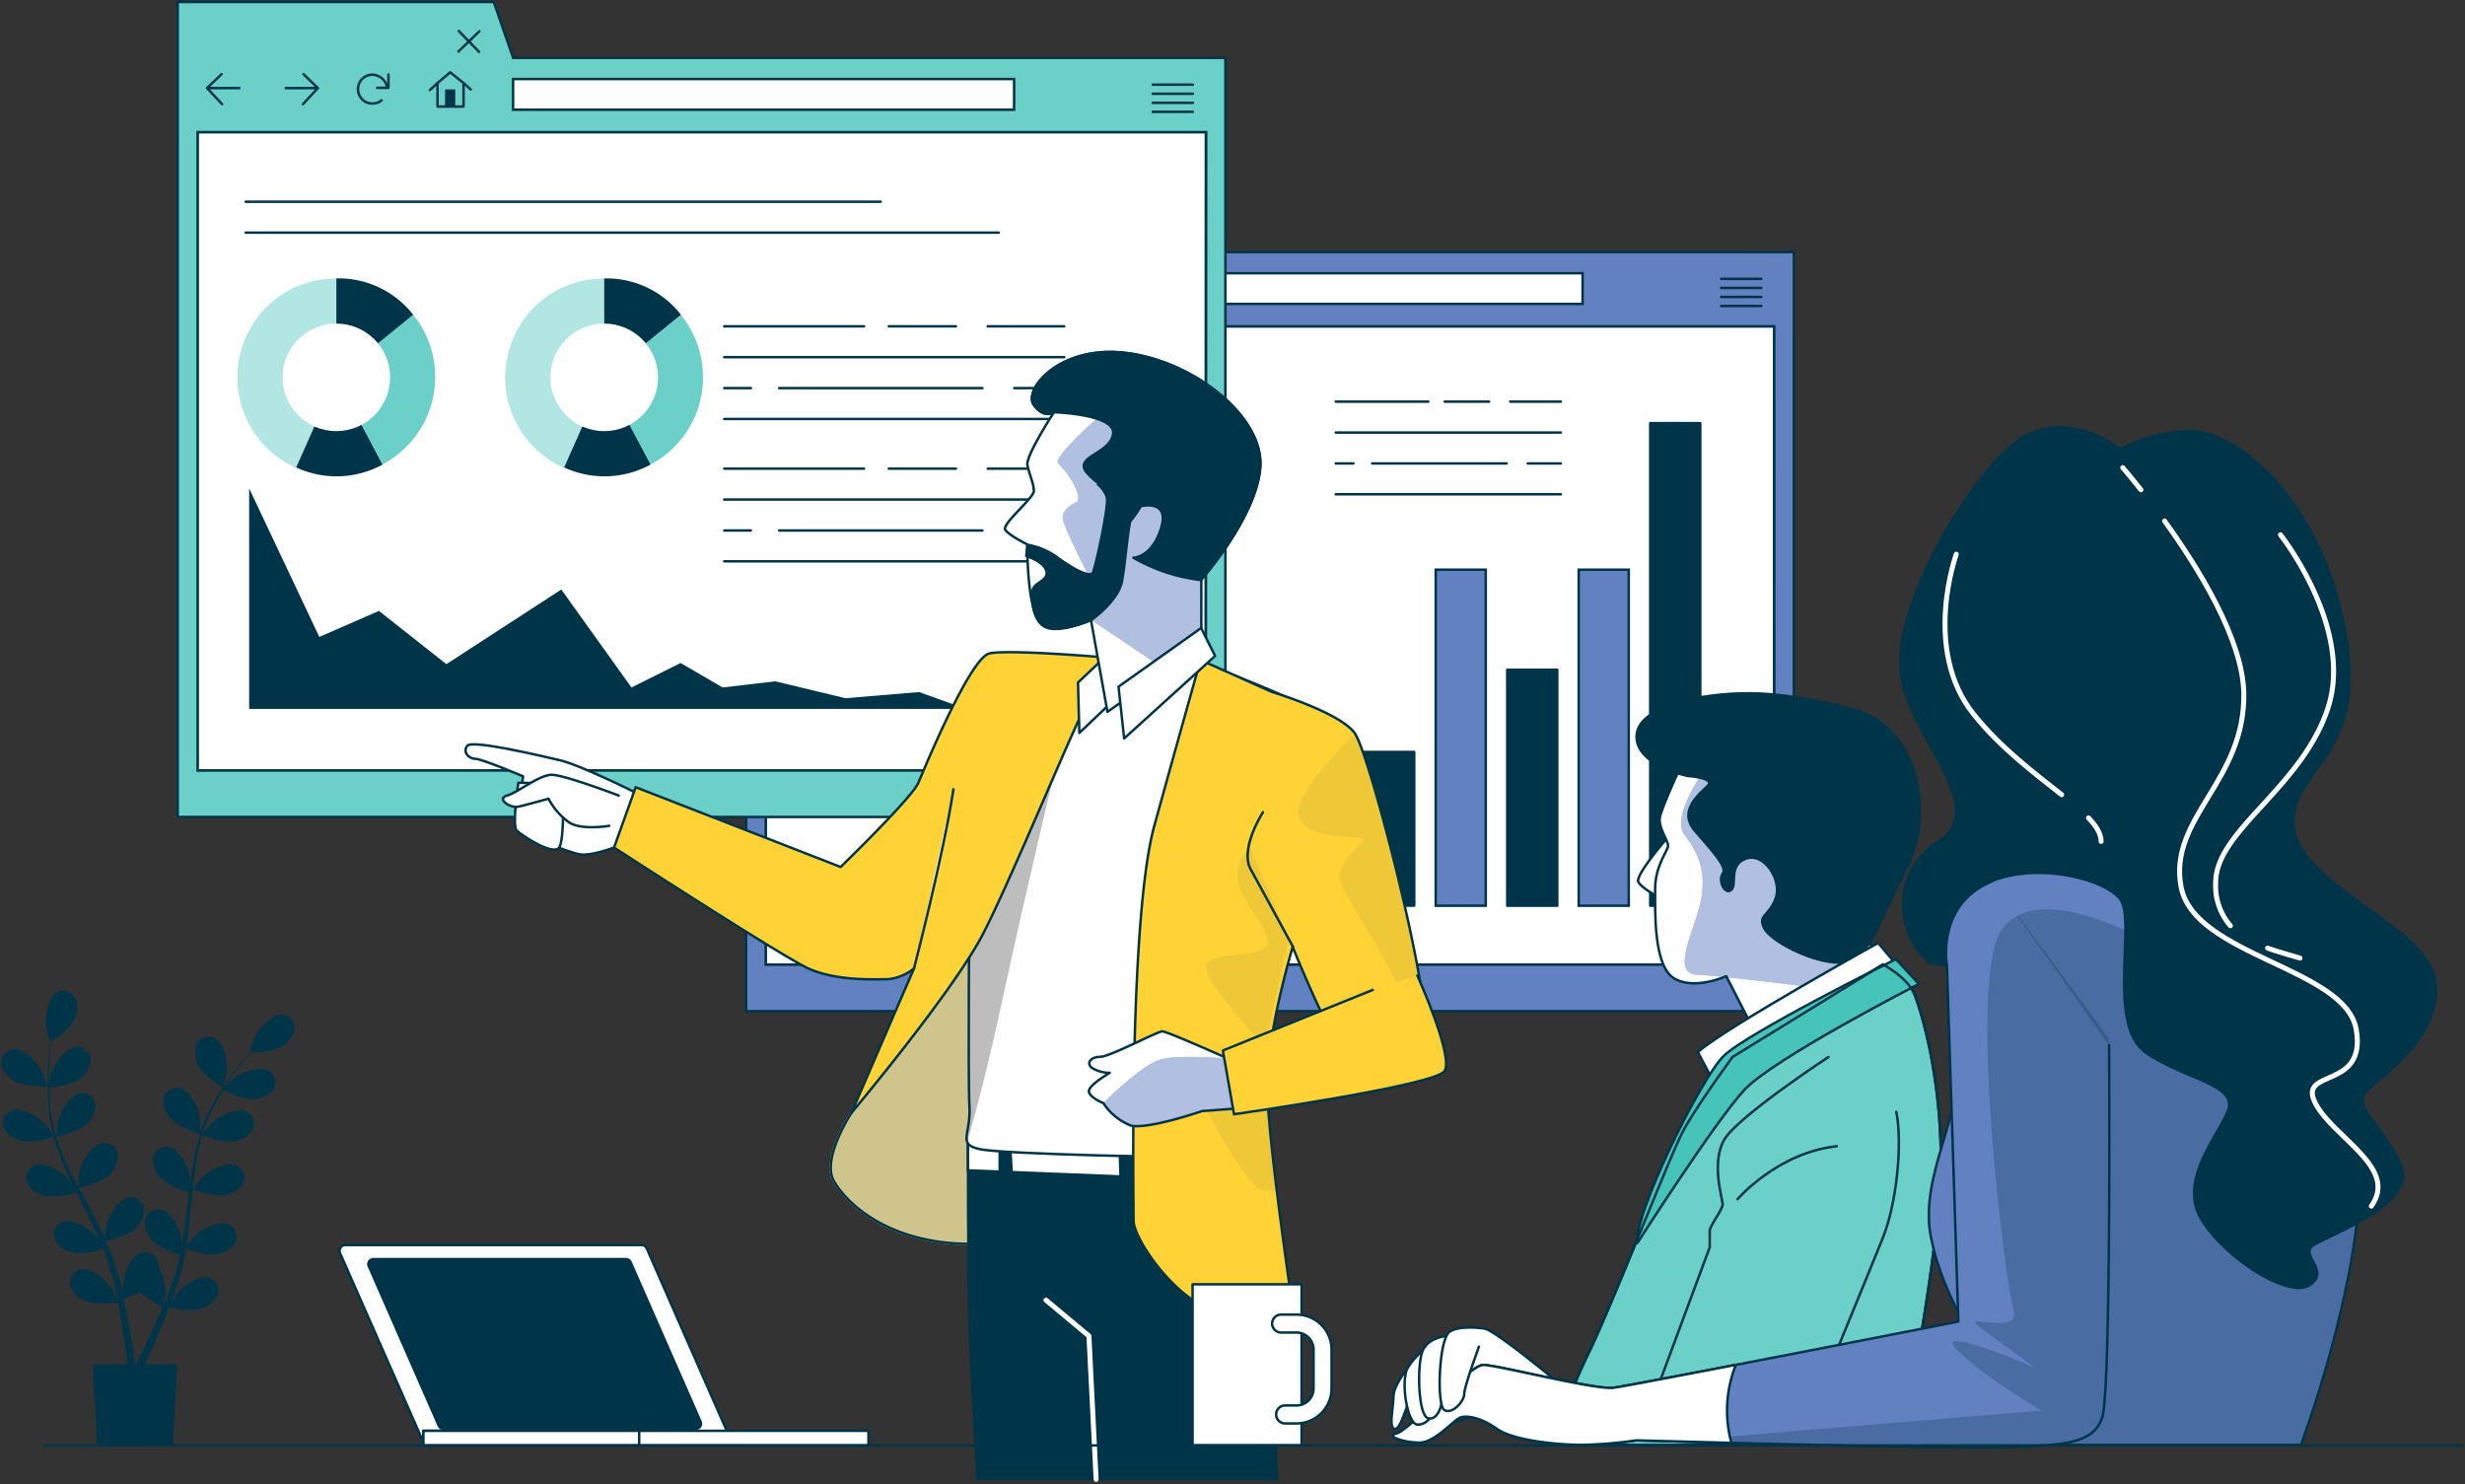 <?xml version="1.0" encoding="UTF-8"?> <svg xmlns="http://www.w3.org/2000/svg" width="495" height="298" fill="none"><rect width="100%" height="100%" fill="#333333" stroke="none"/><path d="M356.292 65.522H153.766v128.191h202.526V65.523z" fill="#fff" stroke="#003549" stroke-width=".5" stroke-miterlimit="10"></path><path d="M217.214 50.617l-3.9-11.227h-63.488v163.653H360.23V50.617H217.214zm139.09 143.096H153.765V65.523h202.526l.013 128.19z" fill="#6281C1" stroke="#003549" stroke-width=".5" stroke-miterlimit="10"></path><path d="M317.803 54.867H217.189v6.159h100.614v-6.16z" fill="#fff" stroke="#003549" stroke-width=".5" stroke-miterlimit="10"></path><path d="M158.639 53.879l-2.899 2.794 3.003 3.222M155.74 56.673h6.448M175.084 53.879l2.912 2.794-3.016 3.222M177.996 56.673h-6.447M191.854 56.296a3.168 3.168 0 00-2.951-2.313 2.907 2.907 0 00-2.865 1.746 2.905 2.905 0 00.682 3.284 2.906 2.906 0 002.183.779 2.848 2.848 0 001.833-.663" stroke="#003549" stroke-width=".5" stroke-linecap="round" stroke-linejoin="round"></path><path d="M189.904 56.62h2.249v-2.676M207.232 55.672l-2.678-2.17-2.548 2.17v4.717h5.226v-4.717z" stroke="#003549" stroke-width=".5" stroke-linecap="round" stroke-linejoin="round"></path><path d="M205.58 56.946h-2.041v3.274h2.041v-3.274z" fill="#003549"></path><path d="M202.007 55.672l-1.534 1.404M207.232 55.672l1.443 1.274M206.27 45.199l4.081 4.21M210.417 45.264l-4.212 4.08M345.619 55.997h8.072M345.619 57.816h8.072M345.619 59.623h8.072M345.619 61.442h8.072M303.268 80.648h10.165M290.113 80.648h8.918M268.236 80.648h18.576M268.236 86.86h45.198M306.791 93.058h6.643M275.541 93.058h27.012M268.236 93.058h3.549M268.236 99.256h45.198" stroke="#003549" stroke-width=".5" stroke-linecap="round" stroke-linejoin="round"></path><path d="M283.992 151h-10.049v30.862h10.049V151z" fill="#003549" stroke="#003549" stroke-width=".5" stroke-linecap="round" stroke-linejoin="round"></path><path d="M298.355 114.395h-10.048v67.48h10.048v-67.48z" fill="#6281C1" stroke="#003549" stroke-width=".5" stroke-miterlimit="10"></path><path d="M312.72 134.497h-10.048v47.378h10.048v-47.378z" fill="#003549" stroke="#003549" stroke-width=".5" stroke-linecap="round" stroke-linejoin="round"></path><path d="M327.07 114.395h-10.049v67.48h10.049v-67.48z" fill="#6281C1" stroke="#003549" stroke-width=".5" stroke-miterlimit="10"></path><path d="M341.435 84.962h-10.048v96.913h10.048V84.962z" fill="#003549" stroke="#003549" stroke-width=".5" stroke-linecap="round" stroke-linejoin="round"></path><path d="M242.146 26.526H39.619v128.191h202.527V26.526z" fill="#fff" stroke="#003549" stroke-width=".5" stroke-miterlimit="10"></path><path d="M103.056 11.634l-3.9-11.24H35.682v163.653h210.391V11.634H103.056zm139.091 143.083H39.685V26.525h202.527l-.065 128.192z" fill="#6BD0C8" stroke="#003549" stroke-width=".5" stroke-miterlimit="10"></path><path d="M203.645 15.87H103.031v6.16h100.614v-6.16z" fill="#fff" stroke="#003549" stroke-width=".5" stroke-miterlimit="10"></path><path d="M44.494 14.882l-2.912 2.807 3.016 3.223M41.582 17.69h6.46M60.938 14.882l2.899 2.807-3.003 3.223M63.85 17.69h-6.461M77.708 17.312A3.158 3.158 0 0074.784 15a2.9 2.9 0 00-2.05 4.947 2.9 2.9 0 002.05.849c.67 0 1.322-.23 1.845-.65" stroke="#003549" stroke-width=".5" stroke-linecap="round" stroke-linejoin="round"></path><path d="M75.744 17.637h2.262v-2.69M93.085 16.676l-2.678-2.157-2.548 2.157v4.717h5.226v-4.717z" stroke="#003549" stroke-width=".5" stroke-linecap="round" stroke-linejoin="round"></path><path d="M91.422 17.95H89.38v3.274h2.04v-3.275z" fill="#003549"></path><path d="M87.86 16.676l-1.534 1.403M93.086 16.676l1.443 1.286M92.125 6.215l4.069 4.197M96.257 6.28l-4.198 4.067M231.475 17h8.072M231.475 18.82h8.072M231.475 20.64h8.072M231.475 22.458h8.072" stroke="#003549" stroke-width=".5" stroke-linecap="round" stroke-linejoin="round"></path><path d="M50.031 142.346V98.073l14.091 29.823 11.972-5.224 13.546 10.695 23.073-14.996 14.091 19.674 9.866-4.912 8.45 4.912 10.568-1.235 14.078 3.392 14.793-1.235 9.412 3.379H50.031z" fill="#003549"></path><path d="M198.354 65.522h15.351M178.477 65.522h13.48M145.434 65.522h28.078M145.434 71.72h68.271M203.67 77.932h10.035M156.469 77.932h40.817M145.434 77.932h5.355M145.434 84.13h68.271M213.705 94.11h-15.351M178.477 94.11h13.48M145.434 94.11h28.078M145.434 100.308h68.271M213.705 106.52H203.67M156.469 106.52h40.817M145.434 106.52h5.355M145.434 112.718h68.271" stroke="#003549" stroke-width=".5" stroke-linecap="round" stroke-linejoin="round"></path><path d="M67.543 75.736L59.47 93.928A19.836 19.836 0 0149.41 67.731a19.597 19.597 0 0118.199-11.76l-.065 19.765z" fill="#6BD0C8"></path><path opacity=".47" d="M67.543 75.736L59.47 93.928A19.836 19.836 0 0149.41 67.731a19.597 19.597 0 0118.199-11.76l-.065 19.765z" fill="#fff"></path><path d="M67.543 75.736l9.32 17.53a19.308 19.308 0 01-17.392.597l8.072-18.127z" fill="#003549"></path><path d="M67.543 75.736l15.43-12.527a19.83 19.83 0 011.996 22.003 19.831 19.831 0 01-4.986 5.948 19.18 19.18 0 01-3.172 2.106l-9.268-17.53z" fill="#6BD0C8"></path><path d="M67.543 75.736v-19.83a18.958 18.958 0 0115.43 7.303l-15.43 12.527z" fill="#003549"></path><path d="M67.543 86.573c5.965 0 10.802-4.834 10.802-10.798s-4.837-10.799-10.802-10.799c-5.966 0-10.803 4.835-10.803 10.799 0 5.964 4.837 10.798 10.803 10.798z" fill="#fff"></path><path d="M121.332 75.736l-8.072 18.192a19.842 19.842 0 01-10.464-11.013 19.822 19.822 0 01.402-15.183 19.594 19.594 0 0118.134-11.76v19.764z" fill="#6BD0C8"></path><path opacity=".47" d="M121.332 75.736l-8.072 18.192a19.842 19.842 0 01-10.464-11.013 19.822 19.822 0 01.402-15.183 19.594 19.594 0 0118.134-11.76v19.764z" fill="#fff"></path><path d="M121.332 75.736l9.346 17.53a19.308 19.308 0 01-17.393.597l8.047-18.127z" fill="#003549"></path><path d="M121.334 75.736l15.417-12.475a19.853 19.853 0 01-6.071 30.005l-9.346-17.53z" fill="#6BD0C8"></path><path d="M121.334 75.736v-19.83a18.93 18.93 0 0115.417 7.303l-15.417 12.527z" fill="#003549"></path><path d="M121.334 86.573c5.965 0 10.802-4.834 10.802-10.798s-4.837-10.799-10.802-10.799c-5.966 0-10.803 4.835-10.803 10.799 0 5.964 4.837 10.798 10.803 10.798z" fill="#fff"></path><path d="M49.33 40.508h127.522M49.33 46.72H200.55" stroke="#003549" stroke-width=".5" stroke-linecap="round" stroke-linejoin="round"></path><path d="M334.638 168.465s-6.305 7.303-5.642 8.628c.663 1.326 5.98 4.639 6.305 2.599a82.977 82.977 0 001.3-9.629c.039-2.287.363-2.898-1.963-1.598z" fill="#fff" stroke="#003549" stroke-width=".5" stroke-linecap="round" stroke-linejoin="round"></path><path d="M337.964 152.871s-4.316 9.291-4.654 11.293c-.338 2.001 1.664 4.639 1.664 5.639 0 1.001-2.6 3.977-2.6 8.629 0 4.652-.338 15.268 3.653 17.919s10.62-.325 10.62-.325l6.305 12.28 25.231-14.606-3.653-5.639s5.317-14.294 1.3-25.223c-4.016-10.928-18.198-12.617-23.905-12.994-5.707-.377-11.959-.988-13.961 3.027z" fill="#fff"></path><path d="M374.48 188.022s5.316-14.294 1.3-25.223c-4.017-10.928-18.199-12.617-23.906-12.994-.923 0-1.872-.117-2.82-.156l-7.358 5.821s-6.058 8.668-3.458 12.124c2.6 3.457 4.329 6.939 3.458 12.566-.871 5.627-6.617 15.359-.858 15.593 1.183 0 3.055.208 5.278.429l.481-.195.13.26c8.501.858 21.409 2.534 21.409 2.534l1.3-.065 8.723-5.055-3.679-5.639z" fill="#6281C1"></path><path opacity=".5" d="M374.48 188.022s5.316-14.294 1.3-25.223c-4.017-10.928-18.199-12.617-23.906-12.994-.923 0-1.872-.117-2.82-.156l-7.358 5.821s-6.058 8.668-3.458 12.124c2.6 3.457 4.329 6.939 3.458 12.566-.871 5.627-6.617 15.359-.858 15.593 1.183 0 3.055.208 5.278.429l.481-.195.13.26c8.501.858 21.409 2.534 21.409 2.534l1.3-.065 8.723-5.055-3.679-5.639z" fill="#fff"></path><path d="M337.964 152.871s-4.316 9.291-4.654 11.293c-.338 2.001 1.664 4.639 1.664 5.639 0 1.001-2.6 3.977-2.6 8.629 0 4.652-.338 15.268 3.653 17.919s10.62-.325 10.62-.325l6.305 12.28 25.231-14.606-3.653-5.639s5.317-14.294 1.3-25.223c-4.016-10.928-18.198-12.617-23.905-12.994-5.707-.377-11.959-.988-13.961 3.027z" stroke="#003549" stroke-width=".5" stroke-linecap="round" stroke-linejoin="round"></path><path d="M372.465 142.554s-12.285-3.652-22.905-3.327c-10.62.325-21.253 3.327-20.915 8.966.338 5.64 10.282 7.628 10.282 7.628s5.654.338 3.991 1.988c-1.664 1.651-5.98 4.99-2.6 8.967 3.38 3.976 6.629 7.302 5.641 8.628-.988 1.325.325 4.314 1.651 3.326 1.326-.987-.663-4.989 2.99-6.315 3.653-1.325 7.306 4.314 5.98 7.966-1.326 3.651-3.653 3.326-2.327 5.977 1.326 2.651 9.632 6.965 15.274 6.965 5.641 0 7.305-7.303 13.285-18.92s1.963-28.536-10.347-31.849z" fill="#003549" stroke="#003549" stroke-width=".5" stroke-linecap="round" stroke-linejoin="round"></path><path d="M340.955 211.256l3.315 6.302 36.527-23.897-3.652-4.314s-30.548 16.919-36.19 21.909z" fill="#fff" stroke="#003549" stroke-width=".5" stroke-linecap="round" stroke-linejoin="round"></path><path d="M347.922 212.243s-7.305 9.954-9.957 14.931c-2.652 4.977-13.948 34.189-18.927 44.48a98.72 98.72 0 00-6.89 18.479h69.637s7.968-39.725 7.968-56.981c0-17.257-3.977-30.2-5.316-33.513-1.339-3.314-6.305-5.978-6.305-5.978l-30.21 18.582z" fill="#fff"></path><path d="M347.922 212.243s-7.305 9.954-9.957 14.931c-2.652 4.977-13.948 34.189-18.927 44.48a98.72 98.72 0 00-6.89 18.479h69.637s7.968-39.725 7.968-56.981c0-17.257-3.977-30.2-5.316-33.513-1.339-3.314-6.305-5.978-6.305-5.978l-30.21 18.582z" fill="#6BD0C8" stroke="#003549" stroke-width=".5" stroke-linecap="round" stroke-linejoin="round"></path><path d="M328.826 249.577s15.599-24.417 21.475-30.732c5.875-6.316 35.019-21.259 35.019-21.259l-4.601-4.99s-29.989 14.878-34.63 19.492c-4.641 4.613-18.095 32.005-17.263 37.489z" fill="#46C4BA" stroke="#003549" stroke-width=".5" stroke-linecap="round" stroke-linejoin="round"></path><path d="M347.922 212.243s-7.305 9.954-9.957 14.931c-2.652 4.977-13.948 34.189-18.927 44.48a98.72 98.72 0 00-6.89 18.479h69.637s7.968-39.725 7.968-56.981c0-17.257-3.977-30.2-5.316-33.513-1.339-3.314-6.305-5.978-6.305-5.978l-30.21 18.582z" stroke="#003549" stroke-width=".5" stroke-linecap="round" stroke-linejoin="round"></path><path d="M367.175 212.243s-18.199 11.955-20.916 16.594c-2.717 4.639-.325 11.955-.325 12.995 0 1.04-2.6 4.314-2.6 5.315v3.313l-14.299 38.503h32.498s13.948-33.851 16.6-40.491c2.652-6.64 3.991-18.582 2.665-25.222M348.922 240.792s7.968-9.304 19.914-10.629" stroke="#003549" stroke-width=".5" stroke-linecap="round" stroke-linejoin="round"></path><path d="M426.28 172.766s-22.931-4.587-29.352.91c-6.422 5.496-2.756 38.983-4.589 47.69-1.833 8.706-6.421 17.88-4.589 27.041 1.833 9.161 5.967 15.594 7.8 20.181 1.833 4.587-.468 21.545-.468 21.545h66.971s11.921-31.629 11.921-55.474c0-23.845-7.345-44.467-18.342-52.264-10.997-7.797-29.352-9.629-29.352-9.629z" fill="#6281C1"></path><path opacity=".26" d="M401.727 187.086c-6.5 10.837.87 70.171 2.599 75.81 1.729 5.64-10.828.429-6.928 3.457 3.9 3.027 11.257 8.238 11.257 8.238a135.754 135.754 0 00-12.791-4.769c.228 1.357.346 2.731.351 4.107a123.12 123.12 0 0013.701 9.291l-14.234 1.195c-.299 3.262-.637 5.692-.637 5.692h66.972s11.92-31.629 11.92-55.474a101.207 101.207 0 00-4.121-29.342l-39.959-16.893s-21.631-12.136-28.13-1.312z" fill="#003549"></path><path d="M426.28 172.766s-22.931-4.587-29.352.91c-6.422 5.496-2.756 38.983-4.589 47.69-1.833 8.706-6.421 17.88-4.589 27.041 1.833 9.161 5.967 15.594 7.8 20.181 1.833 4.587-.468 21.545-.468 21.545h66.971s11.921-31.629 11.921-55.474c0-23.845-7.345-44.467-18.342-52.264-10.997-7.797-29.352-9.629-29.352-9.629z" stroke="#003549" stroke-width=".5" stroke-linecap="round" stroke-linejoin="round"></path><path d="M425.761 90.238s-10.088-8.252-19.72-2.287c-9.633 5.964-26.141 33.461-24.309 47.222 1.833 13.761 18.355 26.587 7.345 33.929-11.01 7.341-6.877 20.622-1.378 24.299l3.211.455s0-13.293 9.177-16.971c9.178-3.677 22.463-.455 25.674 3.678 3.21 4.132-2.743 25.209 5.043 30.719 7.787 5.51 18.81 6.419 16.522 11.916-2.288 5.497-10.1 14.216-5.057 22.013 5.044 7.796 17.432 15.593 21.566 12.825 4.134-2.768-1.833-5.951.455-7.797 2.288-1.845 21.098-8.251 17.887-16.048-3.211-7.797-10.088-11.929-6.877-15.138 3.211-3.21 15.131-10.994 13.753-22-1.378-11.007-27.519-19.258-28.429-31.187-.91-11.929 15.599-13.293 10.087-40.283-5.511-26.99-22.423-38.984-30.651-38.984a29.615 29.615 0 00-14.299 3.639z" fill="#003549" stroke="#003549" stroke-width=".5" stroke-linecap="round" stroke-linejoin="round"></path><path d="M434.678 104.623c6.915 9.59 15.599 23.715 15.898 34.396.429 17.79-15.196 25.171-12.596 39.049 2.599 13.878 32.952 16.269 35.162 28.588 2.21 12.319-11.699 7.797-8.254 14.749 3.444 6.952 16.899 12.994 11.296 20.791M426.268 93.902s1.455 1.664 3.652 4.444M419.391 164.229c1.586 1.663 2.535 3.209 2.535 4.73M392.847 111.289s-6.942 19.089 3.47 32.109c5.551 6.939 12.454 12.02 17.692 16.179M455.359 190.387c2.015.727 4.212 1.299 6.5 2.001" stroke="#fff" stroke-linecap="round" stroke-linejoin="round"></path><path d="M457.946 107.391s14.754 18.66 9.554 34.708c-5.199 16.048-22.566 24.69-22.566 35.085a12.29 12.29 0 002.951 8.707" stroke="#fff" stroke-linecap="round" stroke-linejoin="round"></path><path d="M282.588 274.851s-2.755 3.392-2.755 5.51-1.053 6.341.221 6.562c1.274.221 2.105-4.457 3.379-6.146 1.274-1.69 4.446-2.118 4.238-4.444-.208-2.326-3.172-4.445-5.083-1.482z" fill="#fff" stroke="#003549" stroke-width=".5" stroke-linecap="round" stroke-linejoin="round"></path><path d="M313.097 277.814s-11.868-9.954-14.832-11.007c-2.964-1.052-8.904 5.718-12.505 12.28-3.601 6.563-1.69 8.044.221 8.252 1.911.208 10.165-3.379 10.165-3.379a25.669 25.669 0 009.957 4.86c5.72 1.3 13.974-2.118 14.195-5.496.221-3.379-7.201-5.51-7.201-5.51z" fill="#fff" stroke="#003549" stroke-width=".5" stroke-linecap="round" stroke-linejoin="round"></path><path d="M423.524 209.865s.455 69.261-1.377 74.771c-1.833 5.51-8.255 5.497-18.797 5.951-10.542.455-74.758-1.364-74.758-1.364a86.732 86.732 0 01-11.011.91c-5.043 0-13.766-.91-16.976-3.21-3.211-2.3-5.954-2.755-7.332-2.287-1.378.468-5.044 5.042-8.254 5.042-3.211 0-6.89-1.378-4.589-1.832 2.301-.455 14.676-13.762 17.432-13.762 2.756 0 22.462 5.042 26.141 4.587 3.679-.454 69.259-13.293 69.259-13.293l-2.287-71.47s-2.301-12.384 9.177-16.971" fill="#6281C1"></path><path opacity=".26" d="M405.249 183.811a8.583 8.583 0 00-3.523 3.275c-6.5 10.837.871 70.171 2.6 75.81 1.729 5.64-10.828.429-6.929 3.457 3.9 3.027 11.258 8.238 11.258 8.238s-21.228-9.096-15.599-3.469c5.628 5.626 16.898 12.124 16.898 12.124l-74.095 6.172c17.133.468 59.094 1.533 67.453 1.17 10.542-.455 16.964-.455 18.797-5.952 1.832-5.497 1.378-76.109 1.378-76.109l-18.238-24.716z" fill="#003549"></path><path d="M423.524 209.865s.455 69.261-1.377 74.771c-1.833 5.51-8.255 5.497-18.797 5.951-10.542.455-74.758-1.364-74.758-1.364a86.732 86.732 0 01-11.011.91c-5.043 0-13.766-.91-16.976-3.21-3.211-2.3-5.954-2.755-7.332-2.287-1.378.468-5.044 5.042-8.254 5.042-3.211 0-6.89-1.378-4.589-1.832 2.301-.455 14.676-13.762 17.432-13.762 2.756 0 22.462 5.042 26.141 4.587 3.679-.454 69.259-13.293 69.259-13.293l-2.287-71.47s-2.301-12.384 9.177-16.971" stroke="#003549" stroke-width=".5" stroke-linecap="round" stroke-linejoin="round"></path><path d="M347.687 289.73a24.69 24.69 0 01.897-15.672c-12.531 2.417-23.164 4.432-24.581 4.613-3.679.455-23.398-4.587-26.141-4.587-2.743 0-15.092 13.294-17.432 13.762-2.34.467 1.378 1.832 4.589 1.832 3.21 0 6.876-4.587 8.254-5.042 1.378-.455 4.121 0 7.332 2.287 3.21 2.287 11.933 3.21 16.976 3.21a86.732 86.732 0 0011.011-.91l19.095.507z" fill="#fff" stroke="#003549" stroke-width=".5" stroke-linecap="round" stroke-linejoin="round"></path><path d="M287.463 269.978a13.907 13.907 0 00-4.875 4.873c-1.3 2.755 0 11.214 2.119 11.214s3.601-2.326 3.601-5.288c0-2.963-.845-10.799-.845-10.799z" fill="#fff" stroke="#003549" stroke-width=".5" stroke-linecap="round" stroke-linejoin="round"></path><path d="M290.427 268.289s-3.393.208-4.667 2.755c-1.274 2.547-1.053 13.332 1.066 13.761 2.119.429 2.964-3.184 2.964-5.51 0-2.326.637-11.006.637-11.006z" fill="#fff" stroke="#003549" stroke-width=".5" stroke-linecap="round" stroke-linejoin="round"></path><path d="M298.265 266.808s-5.083-.858-7.202.636c-2.119 1.495-2.599 14.606-1.066 15.659 1.534 1.052 4.03-1.69 4.03-3.171 0-1.481 2.964-9.525 2.964-9.525" fill="#fff"></path><path d="M298.265 266.808s-5.083-.858-7.202.636c-2.119 1.495-2.599 14.606-1.066 15.659 1.534 1.052 4.03-1.69 4.03-3.171 0-1.481 2.964-9.525 2.964-9.525" stroke="#003549" stroke-width=".5" stroke-linecap="round" stroke-linejoin="round"></path><path d="M170.978 223.471s-6.083 9.226-3.523 13.709c2.561 4.483 11.856 13.761 31.055 12.475 19.2-1.287 7.683-33.591 9.919-53.434 2.235-19.843-6.071-22.714-12.805-17.594-6.733 5.119-15.04 29.757-18.198 33.915a74.087 74.087 0 00-6.448 10.929z" fill="#6281C1"></path><path opacity=".8" d="M170.978 223.471s-6.083 9.226-3.523 13.709c2.561 4.483 11.856 13.761 31.055 12.475 19.2-1.287 7.683-33.591 9.919-53.434 2.235-19.843-6.071-22.714-12.805-17.594-6.733 5.119-15.04 29.757-18.198 33.915a74.087 74.087 0 00-6.448 10.929z" fill="#E9D47E" stroke="#E9D47E" stroke-width=".5" stroke-linecap="round" stroke-linejoin="round"></path><path d="M170.978 223.471s-6.083 9.226-3.523 13.709c2.561 4.483 11.856 13.761 31.055 12.475 19.2-1.287 7.683-33.591 9.919-53.434 2.235-19.843-6.071-22.714-12.805-17.594-6.733 5.119-15.04 29.757-18.198 33.915a74.087 74.087 0 00-6.448 10.929v0z" stroke="#003549" stroke-width=".5" stroke-linecap="round" stroke-linejoin="round"></path><path d="M194.375 228.863s0 28.471.325 37.438c.325 8.966 1.599 30.719 1.599 30.719h60.173l-3.198-64.973-.962-3.197-57.937.013z" fill="#003549" stroke="#003549" stroke-width=".5" stroke-linecap="round" stroke-linejoin="round"></path><path d="M229.357 236.4l24.153.975-.26-5.315-.962-3.197H228.98l.377 7.537zM200.745 228.863h-6.37v6.147l6.383.247-.013-6.394zM202.787 228.863l.364 6.498 21.865.87-.221-7.368h-22.008z" fill="#fff" stroke="#003549" stroke-width=".5" stroke-linecap="round" stroke-linejoin="round"></path><path d="M194.675 179.575s-.325 36.801 0 42.57c.325 5.77-2.6 7.68 2.236 8.642 4.835.961 43.859 1.91 47.693 1.299 3.835-.611 3.9-2.599 4.81-4.483.91-1.884 13.753-84.153 10.88-86.401-2.872-2.248-21.123-8.953-22.735-8.953-1.612 0-25.283 1.3-29.768 1.923-4.485.624-9.607-.649-9.918 1.91-.312 2.56-3.198 43.493-3.198 43.493z" fill="#fff"></path><path d="M214.29 144.438s-7.501-.364-8.931.351c-.806.403-5.719 12.462-9.84 22.857-.481 6.77-.845 11.929-.845 11.929s-.325 36.801 0 42.57c.208 3.782-.949 5.9-.429 7.186 1.625-5.639 4.212-15.372 7.189-29.211 5.004-23.209 12.856-55.682 12.856-55.682z" fill="#BDBDBD"></path><path d="M194.675 179.575s-.325 36.801 0 42.57c.325 5.77-2.6 7.68 2.236 8.642 4.835.961 43.859 1.91 47.693 1.299 3.835-.611 3.9-2.599 4.81-4.483.91-1.884 13.753-84.153 10.88-86.401-2.872-2.248-21.123-8.953-22.735-8.953-1.612 0-25.283 1.3-29.768 1.923-4.485.624-9.607-.649-9.918 1.91-.312 2.56-3.198 43.493-3.198 43.493z" stroke="#003549" stroke-width=".5" stroke-linecap="round" stroke-linejoin="round"></path><path d="M128.08 159.369s-11.517-5.757-15.677-6.719c-4.16-.961-17.614-4.158-18.576-2.884-.962 1.273.325 2.599 1.612 2.599 1.287 0 9.594 3.521 9.594 3.521s-.949 7.68-.949 9.603 10.243 5.757 12.479 6.082c2.236.324 6.746-1.391 6.746-1.391l3.172-.858 1.599-9.953z" fill="#fff" stroke="#003549" stroke-width=".5" stroke-linecap="round" stroke-linejoin="round"></path><path d="M104.084 157.186s-1.3 8.641-.325 9.59c.975.948 7.683 5.444 8.644 3.209.962-2.235.637-10.889.637-11.838 0-.948-8.956-.961-8.956-.961z" fill="#fff" stroke="#003549" stroke-width=".5" stroke-linecap="round" stroke-linejoin="round"></path><path d="M124.246 159.746s-10.881-4.159-13.441-4.159c-2.561 0-6.721 3.509-8.97 4.159-2.249.649.637 2.598 2.249 2.235 1.612-.364 6.071-1.599 6.071-1.599a13.69 13.69 0 004.172 4.795c2.6 1.599 7.995.65 7.995.65" fill="#fff"></path><path d="M124.246 159.746s-10.881-4.159-13.441-4.159c-2.561 0-6.721 3.509-8.97 4.159-2.249.649.637 2.598 2.249 2.235 1.612-.364 6.071-1.599 6.071-1.599a13.69 13.69 0 004.172 4.795c2.6 1.599 7.995.65 7.995.65" stroke="#003549" stroke-width=".5" stroke-linecap="round" stroke-linejoin="round"></path><path d="M221.803 132.002s-19.2-1.65-23.099-.793c-3.9.858-13 22.962-14.299 25.99-1.3 3.027-15.599 16.892-15.599 16.892l-41.156-16.022-4.341 12.124s33.368 21.662 38.997 24.261c5.629 2.599 13.441 2.17 16.041 2.17a9.728 9.728 0 005.2-2.17l-12.571 29.017s20.37-24.248 26.428-35.943c6.057-11.695 19.94-45.923 21.24-46.781 1.3-.857 3.159-8.745 3.159-8.745z" fill="#FFD336"></path><path d="M221.803 132.002s-19.2-1.65-23.099-.793c-3.9.858-13 22.962-14.299 25.99-1.3 3.027-15.599 16.892-15.599 16.892l-41.156-16.022-4.341 12.124s33.368 21.662 38.997 24.261c5.629 2.599 13.441 2.17 16.041 2.17a9.728 9.728 0 005.2-2.17l-12.571 29.017s20.37-24.248 26.428-35.943c6.057-11.695 19.94-45.923 21.24-46.781 1.3-.857 3.159-8.745 3.159-8.745z" stroke="#003549" stroke-width=".5" stroke-linecap="round" stroke-linejoin="round"></path><path d="M221.802 132.002l-5.329 5.055.273 10.11 5.615-5.341-.559-9.824z" fill="#fff" stroke="#003549" stroke-width=".5" stroke-linecap="round" stroke-linejoin="round"></path><path d="M211.691 82.7s-5.746 8.837-5.382 10.682c.364 1.846 1.3 3.73 1.3 5.198 0 1.469-6.499 6.64-5.745 7.797.754 1.156 4.432 2.95 4.432 2.95s-.156 14.411 3.159 16.256c3.315 1.845 9.619-1.118 9.619-1.118l3.315 18.479 18.849-13.307v-13.293s11.088-12.553 11.829-22.533c.741-9.98-12.999-21.05-26.609-22.896-13.61-1.845-21.059 7.38-18.849 10.395 2.21 3.015 4.082 1.39 4.082 1.39z" fill="#fff"></path><path d="M234.217 134.601l7.033-4.964v-13.293s11.088-12.553 11.829-22.533c.481-6.497-5.2-13.501-12.999-18.088l-19.603 8.121s-9.203 8.083-7.994 9.175c1.208 1.091 4.744 5.613 3.899 7.692 0 0-3.289 1.3-2.951 3.548.338 2.248 7.995 16.893 7.995 16.893l-2.353 3.313 15.144 10.136z" fill="#6281C1"></path><path opacity=".5" d="M234.217 134.601l7.033-4.964v-13.293s11.088-12.553 11.829-22.533c.481-6.497-5.2-13.501-12.999-18.088l-19.603 8.121s-9.203 8.083-7.994 9.175c1.208 1.091 4.744 5.613 3.899 7.692 0 0-3.289 1.3-2.951 3.548.338 2.248 7.995 16.893 7.995 16.893l-2.353 3.313 15.144 10.136z" fill="#fff"></path><path d="M211.691 82.7s-5.746 8.837-5.382 10.682c.364 1.846 1.3 3.73 1.3 5.198 0 1.469-6.499 6.64-5.745 7.797.754 1.156 4.432 2.95 4.432 2.95s-.156 14.411 3.159 16.256c3.315 1.845 9.619-1.118 9.619-1.118l3.315 18.479 18.849-13.307v-13.293s11.088-12.553 11.829-22.533c.741-9.98-12.999-21.05-26.609-22.896-13.61-1.845-21.059 7.38-18.849 10.395 2.21 3.015 4.082 1.39 4.082 1.39z" stroke="#003549" stroke-width=".5" stroke-linecap="round" stroke-linejoin="round"></path><path d="M241.081 132.535s-4.16 14.723-9.281 33.292c-5.122 18.569-4.16 76.148-4.16 79.358 0 3.209 7.358 14.709 15.69 17.919a67.453 67.453 0 0016.899 3.833s-5.759-38.074-5.759-48.95c0-10.876 5.122-27.847 5.122-27.847s7.682 19.206 10.88 21.766c3.198 2.56 16.002 5.431 15.69-6.407-.312-11.838-11.205-54.083-14.091-58.241-2.886-4.158-16.652-8.317-16.652-8.317l-14.338-6.406z" fill="#FFD336"></path><g opacity=".26" fill="#003549"><path opacity=".26" d="M254.537 217.987c-7.28 1.884-13.103 3.236-13.103 3.236s8.917 17.841 12.492 17.841h2.522c-1.053-8.654-1.911-16.893-1.911-21.077zM261.426 165.138c3.9 4.275 12.128 2.144 12.128 3.574 0 1.429-6.421 4.639-3.899 9.629 2.522 4.99 17.146 26.418 12.856 30.342-1.235 1.13-5.2 2.599-10.165 4.236 4.653 2.053 14.182 2.82 13.909-7.42-.325-11.838-11.206-54.083-14.091-58.241-.026 0-14.676 13.592-10.738 17.88zM251.026 170.141a7.351 7.351 0 00-2.197 7.719c1.469 4.769 6.981 9.551 5.512 12.124-1.469 2.573-12.505.74-12.128 4.418.377 3.677 11.764 15.801 11.764 15.801l4.77-21.688-7.721-18.374z"></path></g><path d="M241.081 132.535s-4.16 14.723-9.281 33.292c-5.122 18.569-4.16 76.148-4.16 79.358 0 3.209 7.358 14.709 15.69 17.919a67.453 67.453 0 0016.899 3.833s-5.759-38.074-5.759-48.95c0-10.876 5.122-27.847 5.122-27.847s7.682 19.206 10.88 21.766c3.198 2.56 16.002 5.431 15.69-6.407-.312-11.838-11.205-54.083-14.091-58.241-2.886-4.158-16.652-8.317-16.652-8.317l-14.338-6.406z" stroke="#003549" stroke-width=".5" stroke-linecap="round" stroke-linejoin="round"></path><path d="M241.198 126.103l-16.587 11.786 1.131 10.395 18.264-16.568-2.808-5.613z" fill="#fff" stroke="#003549" stroke-width=".5" stroke-linecap="round" stroke-linejoin="round"></path><path d="M246.529 212.542s-12.167-5.444-13.129-5.444c-.962 0-10.555 5.119-12.479 5.119-1.924 0-2.886 1.3-1.599 2.249a6.936 6.936 0 003.523.961s-4.485 2.599-4.173 3.833c.312 1.235 2.886 2.236 2.886 2.236a11.777 11.777 0 005.446 4.483c3.198.961 14.403-2.872 14.403-2.872l8.645-.65-3.523-9.915z" fill="#fff"></path><path d="M233.373 212.646c-3.9.871-11.816 8.85-11.816 8.85a11.777 11.777 0 005.446 4.483c3.198.961 14.403-2.872 14.403-2.872l8.645-.65-3.523-9.915s-9.255-.766-13.155.104z" fill="#6281C1"></path><path opacity=".5" d="M233.373 212.646c-3.9.871-11.816 8.85-11.816 8.85a11.777 11.777 0 005.446 4.483c3.198.961 14.403-2.872 14.403-2.872l8.645-.65-3.523-9.915s-9.255-.766-13.155.104z" fill="#fff"></path><path d="M246.529 212.542s-12.167-5.444-13.129-5.444c-.962 0-10.555 5.119-12.479 5.119-1.924 0-2.886 1.3-1.599 2.249a6.936 6.936 0 003.523.961s-4.485 2.599-4.173 3.833c.312 1.235 2.886 2.236 2.886 2.236a11.777 11.777 0 005.446 4.483c3.198.961 14.403-2.872 14.403-2.872l8.645-.65-3.523-9.915z" stroke="#003549" stroke-width=".5" stroke-linecap="round" stroke-linejoin="round"></path><path d="M275.659 198.781l-30.093 12.163 2.236 12.8s40.298-5.757 42.26-8.642c1.963-2.884-5.446-19.206-5.446-19.206" fill="#FFD336"></path><path d="M275.659 198.781l-30.093 12.163 2.236 12.8s40.298-5.757 42.26-8.642c1.963-2.884-5.446-19.206-5.446-19.206" stroke="#003549" stroke-width=".5" stroke-linecap="round" stroke-linejoin="round"></path><path d="M183.547 194.454s6.005-23.195 7.916-35.995l-7.916 35.995z" fill="#fff"></path><path d="M183.547 194.454s6.005-23.195 7.916-35.995" stroke="#003549" stroke-width=".5" stroke-linecap="round" stroke-linejoin="round"></path><path d="M210.039 261.064l8.631 7.199 1.443 28.796" stroke="#fff" stroke-linecap="round" stroke-linejoin="round"></path><path d="M259.657 190.14l-8.502-15.594s-2.457-3.274 2.457-11.461" stroke="#003549" stroke-width=".5" stroke-linecap="round" stroke-linejoin="round"></path><path d="M226.471 70.915c-13.676-1.845-21.059 7.38-18.849 10.395a4.224 4.224 0 002.366 1.78l1.703-.311s12.557.377 11.829 4.431c-.728 4.054-8.138 4.444-5.2 7.797a14.732 14.732 0 002.6 2.26h-.429a6.051 6.051 0 011.768 2.522c.507 1.52-2.275 14.151-2.782 15.164-.507 1.014-3.289-.26-6.825-2.78a14.203 14.203 0 00-6.317-2.781l-.247 2.274s3.536 1.013 4.043 3.027c.507 2.015-2.782 2.275-2.782 4.055 0 1.78-.247 4.951 2.145 6.9 2.392 1.949 9.619-1.118 9.619-1.118s5.421-3.768 6.188-7.796c.611-3.301 1.066-9.097 1.625-11.981a22.982 22.982 0 002.157-3.106s5.915-1.481 4.069 4.431c-1.846 5.913-5.551 5.913-5.551 5.913a35.504 35.504 0 0013.65 4.496v-.091s11.088-12.553 11.829-22.533c.741-9.98-12.934-21.103-26.609-22.948z" fill="#003549" stroke="#003549" stroke-width=".5" stroke-linecap="round" stroke-linejoin="round"></path><path d="M261.373 257.893h-21.891v32.331h21.891v-32.331z" fill="#fff" stroke="#003549" stroke-width=".5" stroke-linecap="round" stroke-linejoin="round"></path><path d="M260.398 285.832h-2.327a1.808 1.808 0 01-1.278-3.084 1.807 1.807 0 011.278-.529h2.288a3.419 3.419 0 003.419-3.418v-7.796a3.435 3.435 0 00-3.419-3.431h-2.938a1.808 1.808 0 01-1.96-1.8c0-.25.052-.497.153-.726a1.797 1.797 0 011.807-1.073h2.938a7.04 7.04 0 014.972 2.059 7.018 7.018 0 012.06 4.971v7.796a7.044 7.044 0 01-6.993 7.031zM145.343 289.795H85.859a1.162 1.162 0 01-1.066-.689L68.284 251.63a1.159 1.159 0 01.512-1.488c.17-.091.361-.138.554-.136h59.484a1.14 1.14 0 011.053.701l16.47 37.541a1.139 1.139 0 01-.113 1.032 1.143 1.143 0 01-.901.515z" fill="#fff" stroke="#003549" stroke-width=".5" stroke-linecap="round" stroke-linejoin="round"></path><path d="M139.78 286.871H89.006a.988.988 0 01-.897-.585l-14.052-32.057a.99.99 0 01.897-1.391h50.761a1.014 1.014 0 01.91.598l14.052 32.032a.986.986 0 01-.897 1.403z" fill="#003549" stroke="#003549" stroke-width=".5" stroke-linecap="round" stroke-linejoin="round"></path><path d="M85.028 290.237h89.368v-2.924H85.028v2.924z" fill="#fff" stroke="#003549" stroke-width=".5" stroke-linecap="round" stroke-linejoin="round"></path><path d="M85.027 290.237h43.327v-2.924H85.027v2.924z" fill="#fff" stroke="#003549" stroke-width=".5" stroke-linecap="round" stroke-linejoin="round"></path><path d="M3.77 217.506c1.86.494 3.784.709 5.707.637 0 0-.87-2.599-.949-2.807-.884-1.858-3.705-4.938-5.992-4.626a2.732 2.732 0 00-2.184 3.431 5.686 5.686 0 003.419 3.365z" fill="#003549"></path><path d="M5.161 229.24c1.91-.01 3.808-.308 5.63-.883a46.61 46.61 0 002.183 6.068c.494 1.157 1.04 2.3 1.586 3.431-.325-.481-.624-.91-.676-.962-1.3-1.559-4.862-3.781-6.994-2.872a2.73 2.73 0 00-1.209 3.899 5.69 5.69 0 004.186 2.352 17.74 17.74 0 005.46-.832c.22.429.429.871.65 1.299 1.053 2.093 2.106 4.159 3.067 6.238.351.728.663 1.455.976 2.183l-.585-.845c-1.3-1.559-4.875-3.768-7.007-2.872a2.752 2.752 0 00-1.475 1.68 2.742 2.742 0 00.266 2.219 5.717 5.717 0 004.186 2.287 17.875 17.875 0 005.316-.793c.3.754.598 1.508.858 2.248.17.52.351 1.001.494 1.534l.43 1.533c.233.975.48 2.001.688 2.963.156.675.273 1.299.416 1.962-.338-.728-1.014-2.144-1.092-2.248-1.092-1.754-4.237-4.47-6.5-3.898a2.696 2.696 0 00-1.78 3.638 5.655 5.655 0 003.783 2.963c1.873.287 3.78.287 5.654 0 .208 1.078.416 2.118.585 3.105.598 3.431.975 6.303 1.21 8.317 0 .351.077.676.103.975h-6.916l.846 16.425H34.72l.845-16.425h-6.5c0-.091.092-.195.144-.299a129.488 129.488 0 003.445-7.797c.429-1.027.858-2.131 1.3-3.262 1.848.428 3.75.572 5.641.429a5.666 5.666 0 003.99-2.612 2.727 2.727 0 00-1.507-3.781c-2.184-.728-5.525 1.754-6.747 3.417-.078.091-.74 1.3-1.144 1.976.17-.468.351-.923.52-1.404.351-.948.676-1.91 1.014-2.937l.468-1.533c.156-.507.26-1.066.403-1.598.3-1.3.546-2.521.754-3.821a18.207 18.207 0 005.356 1.235 5.773 5.773 0 004.355-2.04 2.735 2.735 0 00.425-2.188 2.726 2.726 0 00-1.348-1.776c-2.054-1.052-5.733.897-7.189 2.352-.09.091-1.027 1.3-1.52 1.898.116-.78.246-1.56.35-2.353.273-2.287.494-4.613.715-6.926.078-.714.156-1.416.221-2.131a18.958 18.958 0 005.538 1.3 5.718 5.718 0 004.355-2.04 2.717 2.717 0 00-.923-3.899c-2.041-1.065-5.72.884-7.189 2.339a92.374 92.374 0 00-1.768 2.222c.17-1.559.351-3.105.585-4.626a47.27 47.27 0 011.3-6.094 19.405 19.405 0 005.564 1.299 5.774 5.774 0 004.354-2.04 2.741 2.741 0 00-.922-3.963c-2.054-1.053-5.733.896-7.189 2.352-.117.117-1.56 1.91-1.794 2.261.037-.12.067-.241.091-.364a35.437 35.437 0 012.47-5.783 35.952 35.952 0 011.65-2.897c1.651.883 3.426 1.51 5.265 1.858a5.715 5.715 0 004.55-1.546 2.75 2.75 0 00.664-2.125 2.737 2.737 0 00-1.132-1.917c-1.924-1.299-5.797.26-7.41 1.547-.09.065-.896.87-1.481 1.468.26-.403.52-.832.78-1.222.962-1.455 1.937-2.715 2.807-3.833l1.404-1.728a18.05 18.05 0 005.512-.78 5.704 5.704 0 003.328-3.469 2.727 2.727 0 00-2.288-3.353c-2.3-.247-5.018 2.898-5.863 4.769-.065.169-.91 2.846-.87 2.846a75.277 75.277 0 00-1.392 1.611c-.896 1.105-1.897 2.365-2.898 3.795a49.17 49.17 0 00-3.003 4.795 35.534 35.534 0 00-2.6 5.782V224.705c-.26-2.04-1.976-5.834-4.238-6.25a2.727 2.727 0 00-1.144.066 2.73 2.73 0 00-1.73 1.423 2.741 2.741 0 00-.284 1.11 5.729 5.729 0 002.197 4.262 18.998 18.998 0 005.2 2.365 49.716 49.716 0 00-1.522 6.276 88.95 88.95 0 00-.572 3.73v-1.17c-.273-2.053-1.976-5.834-4.25-6.263a2.733 2.733 0 00-2.866 1.49c-.171.346-.266.724-.28 1.109a5.673 5.673 0 002.184 4.275 18.258 18.258 0 005.017 2.313c0 .481-.117.962-.169 1.442-.286 2.313-.546 4.626-.884 6.888-.117.792-.26 1.572-.39 2.352v-1.014c-.26-2.053-1.975-5.835-4.237-6.263a2.744 2.744 0 00-3.16 2.598 5.746 5.746 0 002.198 4.276c1.498 1 3.142 1.763 4.874 2.261-.169.792-.338 1.598-.533 2.365-.156.507-.26 1.026-.429 1.533-.169.507-.337 1.014-.493 1.52-.352.949-.703 1.937-1.066 2.859-.247.637-.494 1.3-.741 1.859.13-.793.338-2.353.35-2.482a10.64 10.64 0 00-1.43-5.198 2.32 2.32 0 000-.598 2.733 2.733 0 00-1.153-1.902 2.735 2.735 0 00-2.187-.411c-2.223.585-3.64 4.509-3.744 6.562 0 .117 0 1.443.13 2.274a38.436 38.436 0 00-.338-1.455c-.234-.975-.494-1.962-.767-3.015-.156-.494-.312-1-.468-1.52-.143-.507-.35-1.04-.533-1.56a56.75 56.75 0 00-1.482-3.599 17.753 17.753 0 005.2-1.936 5.704 5.704 0 002.509-4.094 2.727 2.727 0 00-2.951-2.793c-2.288.247-4.277 3.898-4.693 5.925 0 .117-.169 1.598-.22 2.417-.339-.715-.664-1.429-1.015-2.157-1.027-2.053-2.131-4.119-3.223-6.172l-.988-1.898a18.52 18.52 0 005.342-1.975 5.695 5.695 0 002.496-4.093 2.717 2.717 0 00-3.12-2.898c-2.3.247-4.29 3.899-4.705 5.926 0 .143-.221 2.274-.247 2.82a96.263 96.263 0 01-2.08-4.185 47.691 47.691 0 01-2.249-5.808 19.215 19.215 0 005.369-1.988 5.704 5.704 0 002.509-4.094 2.729 2.729 0 00-2.912-2.742c-2.301.247-4.29 3.899-4.706 5.926 0 .156-.234 2.443-.247 2.872l-.117-.351a35.942 35.942 0 01-1.17-6.147c-.13-1.143-.182-2.248-.22-3.313a18.504 18.504 0 005.42-1.365 5.722 5.722 0 002.938-3.794 2.729 2.729 0 00-2.6-3.106c-2.301 0-4.68 3.405-5.317 5.367 0 .104-.273 1.235-.429 2.053v-1.455c0-1.741.117-3.34.234-4.756 0-.806.143-1.534.221-2.209a18.119 18.119 0 004.16-3.691 5.724 5.724 0 00.858-4.717 2.722 2.722 0 00-1.534-1.611 2.746 2.746 0 00-2.223.065c-2.054 1.065-2.6 5.198-2.249 7.212 0 .182.793 2.872.832 2.846a44.992 44.992 0 00-.26 2.118c-.143 1.416-.286 3.015-.325 4.769a46.749 46.749 0 00.13 5.652 35.493 35.493 0 001.053 6.251v.065c-.364-.572-1.43-2.131-1.534-2.235-1.3-1.56-4.862-3.782-6.993-2.885A2.73 2.73 0 001 226.927a5.687 5.687 0 004.16 2.313zm22.892 30.187a19.658 19.658 0 004.602 2.962c-.416 1.014-.832 2.002-1.3 2.911-1.378 3.197-2.6 5.796-3.575 7.615-.182.364-.351.676-.507.975h-.156c0-.356-.052-.745-.156-1.17a134.191 134.191 0 00-1.404-8.368c-.208-1.092-.468-2.248-.728-3.444 1.103-.43 2.18-.925 3.224-1.481z" fill="#003549"></path><path d="M44.744 218.403s.728-2.69.754-2.872c.286-2.04-.364-6.146-2.444-7.147a2.717 2.717 0 00-2.232 0 2.726 2.726 0 00-1.486 1.663 5.718 5.718 0 00.988 4.704 19.301 19.301 0 004.42 3.652z" fill="#003549"></path><path d="M8.918 290.237h485.31" stroke="#003549" stroke-width=".5" stroke-linecap="round" stroke-linejoin="round"></path></svg> 